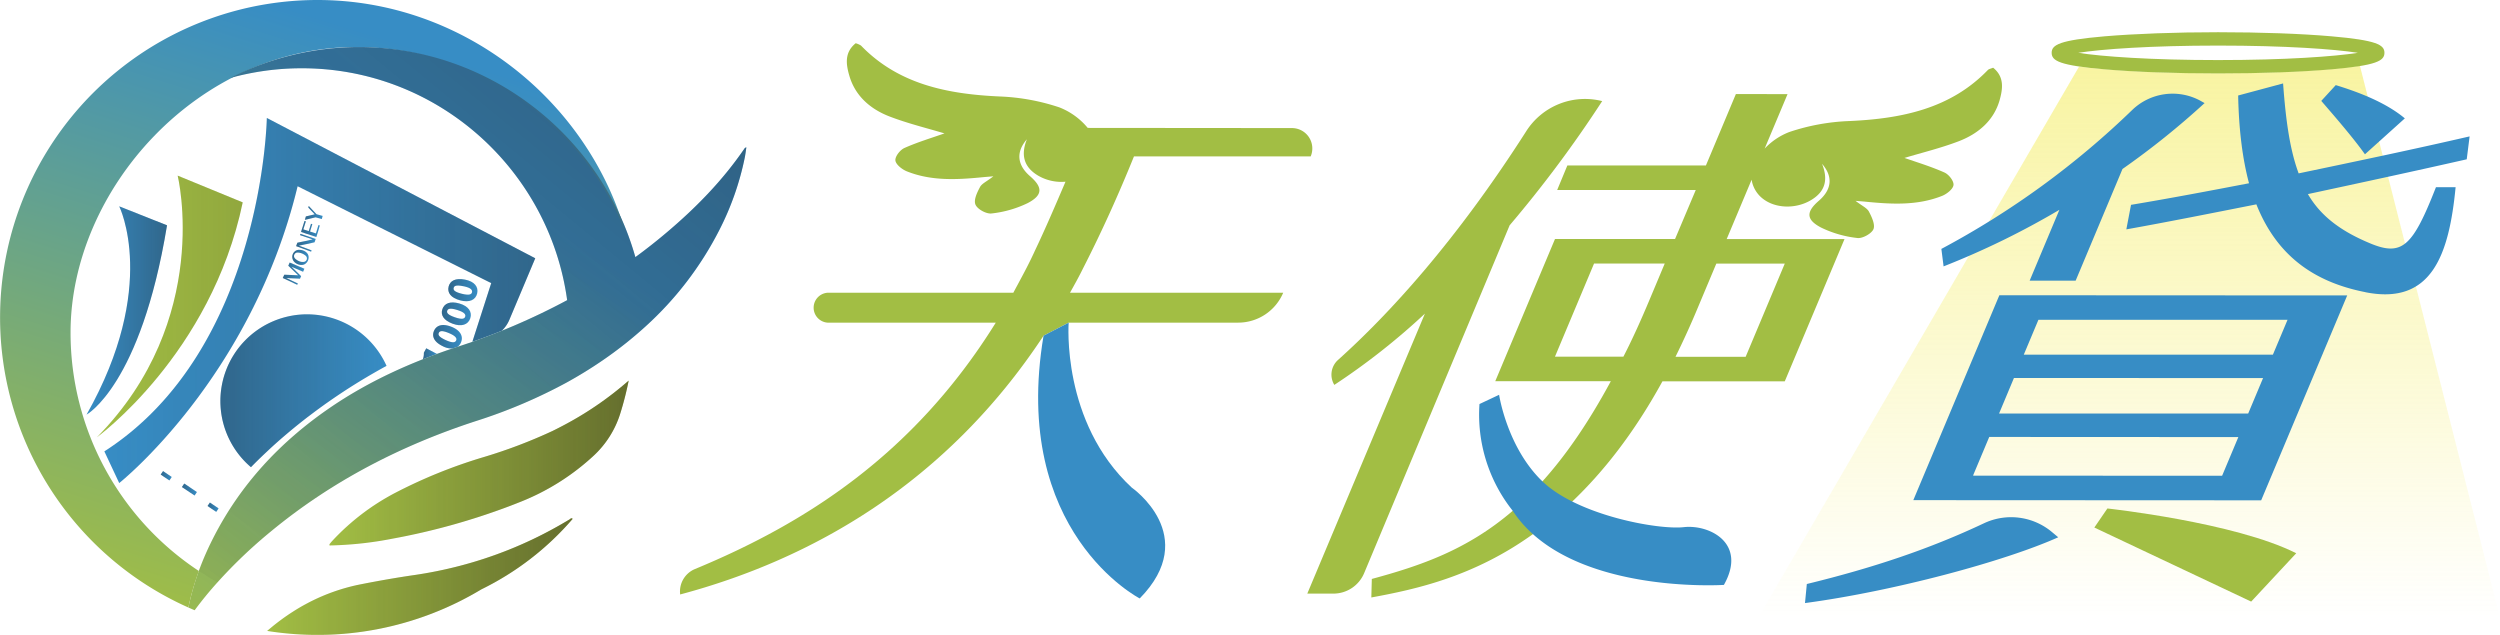 <svg xmlns="http://www.w3.org/2000/svg" xmlns:xlink="http://www.w3.org/1999/xlink" viewBox="0 0 982.22 249.45"><defs><style>.cls-1{isolation:isolate;}.cls-2{fill:#378dc5;}.cls-18,.cls-3{opacity:0.33;}.cls-4{fill:url(#未命名漸層_17);}.cls-5{fill:url(#未命名漸層_17-2);}.cls-6{fill:url(#未命名漸層_17-3);}.cls-7{fill:url(#未命名漸層_17-4);}.cls-8{fill:url(#未命名漸層_17-5);}.cls-9{fill:url(#未命名漸層_17-6);}.cls-10{fill:url(#未命名漸層_17-7);}.cls-11{fill:url(#未命名漸層_17-8);}.cls-12{fill:url(#未命名漸層_17-9);}.cls-13{fill:url(#未命名漸層_17-10);}.cls-14{fill:url(#未命名漸層_17-11);}.cls-15{fill:url(#未命名漸層_17-12);}.cls-16{fill:url(#未命名漸層_17-13);}.cls-17{fill:#a2be44;}.cls-18,.cls-24,.cls-25,.cls-26{mix-blend-mode:multiply;}.cls-19{fill:url(#未命名漸層_17-14);}.cls-20{opacity:0.41;fill:url(#未命名漸層_17-15);}.cls-21{fill:url(#未命名漸層_17-16);}.cls-22{fill:url(#未命名漸層_6);}.cls-23{fill:url(#未命名漸層_6-2);}.cls-24{opacity:0.8;fill:url(#未命名漸層_17-17);}.cls-25,.cls-26{opacity:0.48;}.cls-25{fill:url(#未命名漸層_17-18);}.cls-26{fill:url(#未命名漸層_17-19);}.cls-27{opacity:0.44;fill:url(#未命名漸層_16);}</style><linearGradient id="&#x672A;&#x547D;&#x540D;&#x6F38;&#x5C64;_17" x1="111.1" y1="107.52" x2="119.59" y2="107.52" gradientUnits="userSpaceOnUse"><stop offset="0" stop-color="#231815"></stop><stop offset="0.4" stop-color="#231815" stop-opacity="0.6"></stop><stop offset="1" stop-color="#231815" stop-opacity="0"></stop></linearGradient><linearGradient id="&#x672A;&#x547D;&#x540D;&#x6F38;&#x5C64;_17-2" x1="114.88" y1="101.11" x2="121.26" y2="101.11" xlink:href="#&#x672A;&#x547D;&#x540D;&#x6F38;&#x5C64;_17"></linearGradient><linearGradient id="&#x672A;&#x547D;&#x540D;&#x6F38;&#x5C64;_17-3" x1="116.37" y1="95.37" x2="124.03" y2="95.37" xlink:href="#&#x672A;&#x547D;&#x540D;&#x6F38;&#x5C64;_17"></linearGradient><linearGradient id="&#x672A;&#x547D;&#x540D;&#x6F38;&#x5C64;_17-4" x1="118.29" y1="89.99" x2="125.7" y2="89.99" xlink:href="#&#x672A;&#x547D;&#x540D;&#x6F38;&#x5C64;_17"></linearGradient><linearGradient id="&#x672A;&#x547D;&#x540D;&#x6F38;&#x5C64;_17-5" x1="119.79" y1="83.68" x2="126.77" y2="83.68" xlink:href="#&#x672A;&#x547D;&#x540D;&#x6F38;&#x5C64;_17"></linearGradient><linearGradient id="&#x672A;&#x547D;&#x540D;&#x6F38;&#x5C64;_17-6" x1="63.07" y1="186.21" x2="67.41" y2="186.21" gradientTransform="translate(183.65 28.38) rotate(56.19)" xlink:href="#&#x672A;&#x547D;&#x540D;&#x6F38;&#x5C64;_17"></linearGradient><linearGradient id="&#x672A;&#x547D;&#x540D;&#x6F38;&#x5C64;_17-7" x1="71.47" y1="192.35" x2="77.36" y2="192.35" gradientTransform="translate(192.81 23.48) rotate(56.19)" xlink:href="#&#x672A;&#x547D;&#x540D;&#x6F38;&#x5C64;_17"></linearGradient><linearGradient id="&#x672A;&#x547D;&#x540D;&#x6F38;&#x5C64;_17-8" x1="81.42" y1="198.49" x2="85.75" y2="198.49" gradientTransform="translate(202 18.59) rotate(56.19)" xlink:href="#&#x672A;&#x547D;&#x540D;&#x6F38;&#x5C64;_17"></linearGradient><linearGradient id="&#x672A;&#x547D;&#x540D;&#x6F38;&#x5C64;_17-9" x1="86.6" y1="153.52" x2="151.87" y2="153.52" xlink:href="#&#x672A;&#x547D;&#x540D;&#x6F38;&#x5C64;_17"></linearGradient><linearGradient id="&#x672A;&#x547D;&#x540D;&#x6F38;&#x5C64;_17-10" x1="173.56" y1="123.3" x2="184.95" y2="123.3" xlink:href="#&#x672A;&#x547D;&#x540D;&#x6F38;&#x5C64;_17"></linearGradient><linearGradient id="&#x672A;&#x547D;&#x540D;&#x6F38;&#x5C64;_17-11" x1="176.13" y1="113.98" x2="187.6" y2="113.98" xlink:href="#&#x672A;&#x547D;&#x540D;&#x6F38;&#x5C64;_17"></linearGradient><linearGradient id="&#x672A;&#x547D;&#x540D;&#x6F38;&#x5C64;_17-12" x1="166.14" y1="138.99" x2="171.68" y2="138.99" xlink:href="#&#x672A;&#x547D;&#x540D;&#x6F38;&#x5C64;_17"></linearGradient><linearGradient id="&#x672A;&#x547D;&#x540D;&#x6F38;&#x5C64;_17-13" x1="170.18" y1="132.33" x2="181.46" y2="132.33" xlink:href="#&#x672A;&#x547D;&#x540D;&#x6F38;&#x5C64;_17"></linearGradient><linearGradient id="&#x672A;&#x547D;&#x540D;&#x6F38;&#x5C64;_17-14" x1="65.6" y1="121.99" x2="33.98" y2="121.99" xlink:href="#&#x672A;&#x547D;&#x540D;&#x6F38;&#x5C64;_17"></linearGradient><linearGradient id="&#x672A;&#x547D;&#x540D;&#x6F38;&#x5C64;_17-15" x1="95.36" y1="120.37" x2="38.07" y2="120.37" xlink:href="#&#x672A;&#x547D;&#x540D;&#x6F38;&#x5C64;_17"></linearGradient><linearGradient id="&#x672A;&#x547D;&#x540D;&#x6F38;&#x5C64;_17-16" x1="210.37" y1="118.07" x2="41" y2="118.07" xlink:href="#&#x672A;&#x547D;&#x540D;&#x6F38;&#x5C64;_17"></linearGradient><linearGradient id="&#x672A;&#x547D;&#x540D;&#x6F38;&#x5C64;_6" x1="183.41" y1="65.96" x2="56.56" y2="254.19" gradientUnits="userSpaceOnUse"><stop offset="0" stop-color="#378dc5"></stop><stop offset="1" stop-color="#a2be44"></stop></linearGradient><linearGradient id="&#x672A;&#x547D;&#x540D;&#x6F38;&#x5C64;_6-2" x1="149.2" y1="14.09" x2="75.98" y2="248.64" xlink:href="#&#x672A;&#x547D;&#x540D;&#x6F38;&#x5C64;_6"></linearGradient><linearGradient id="&#x672A;&#x547D;&#x540D;&#x6F38;&#x5C64;_17-17" x1="465.98" y1="-276.7" x2="41.53" y2="239.12" xlink:href="#&#x672A;&#x547D;&#x540D;&#x6F38;&#x5C64;_17"></linearGradient><linearGradient id="&#x672A;&#x547D;&#x540D;&#x6F38;&#x5C64;_17-18" x1="224.97" y1="226.54" x2="104.94" y2="226.54" xlink:href="#&#x672A;&#x547D;&#x540D;&#x6F38;&#x5C64;_17"></linearGradient><linearGradient id="&#x672A;&#x547D;&#x540D;&#x6F38;&#x5C64;_17-19" x1="246.98" y1="181.92" x2="129.4" y2="181.92" xlink:href="#&#x672A;&#x547D;&#x540D;&#x6F38;&#x5C64;_17"></linearGradient><linearGradient id="&#x672A;&#x547D;&#x540D;&#x6F38;&#x5C64;_16" x1="836.5" y1="25.79" x2="836.5" y2="242.76" gradientUnits="userSpaceOnUse"><stop offset="0" stop-color="#f0e62a"></stop><stop offset="1" stop-color="#f0e62a" stop-opacity="0"></stop></linearGradient></defs><g class="cls-1"><g id="&#x5716;&#x5C64;_2" data-name="&#x5716;&#x5C64; 2"><g id="&#x5716;&#x5C64;_1-2" data-name="&#x5716;&#x5C64; 1"><path class="cls-2" d="M119.09,106.78l-4.59-2c1.54,1.47,2.3,2.21,3.81,3.71-.17.39-.26.59-.44,1-2.17-.08-3.25-.13-5.41-.25l4.56,2.13c-.09.21-.14.31-.24.52l-5.68-2.67.6-1.29c2.18.12,3.27.16,5.47.23-1.55-1.52-2.33-2.27-3.9-3.76.22-.5.33-.75.54-1.25l5.78,2.43Z"></path><path class="cls-2" d="M119.08,98.41a3.88,3.88,0,0,1,1.32.78,2.51,2.51,0,0,1,.84,2.22,3.08,3.08,0,0,1-1,2,2.32,2.32,0,0,1-.93.56,3.21,3.21,0,0,1-1.08.13,4.13,4.13,0,0,1-1.3-.32,3.92,3.92,0,0,1-1.21-.8,2.84,2.84,0,0,1-.87-1.85,2.75,2.75,0,0,1,.77-2.16,2.57,2.57,0,0,1,2.1-.81A4.49,4.49,0,0,1,119.08,98.41Zm-.62,1.1a4.8,4.8,0,0,0-1.64-.3,1.39,1.39,0,0,0-.91,2.36,5.31,5.31,0,0,0,1.48,1,3.53,3.53,0,0,0,1.77.34,1.39,1.39,0,0,0,1.37-1,1.42,1.42,0,0,0-.59-1.57A5.11,5.11,0,0,0,118.46,99.51Z"></path><path class="cls-2" d="M123.58,95.2c-2.47.57-3.7.83-6.16,1.31l5,1.85c-.07.21-.11.31-.19.52l-5.89-2.18c.19-.54.29-.8.49-1.34,2.39-.48,3.59-.74,6-1.31l-4.95-1.67c.07-.21.1-.31.17-.51l6,2Z"></path><path class="cls-2" d="M124.28,93.13l-6-2c.57-1.72.84-2.59,1.36-4.32l.53.16c-.38,1.26-.57,1.89-1,3.15l2.13.68c.36-1.14.54-1.72.89-2.87l.52.15c-.35,1.16-.53,1.74-.9,2.89l2.31.74c.43-1.31.63-2,1-3.29l.53.16C125.15,90.43,124.87,91.33,124.28,93.13Z"></path><path class="cls-2" d="M124.37,84.18l2.4.65c-.13.49-.2.73-.34,1.22L124,85.38c-1.68.43-2.53.64-4.22,1l.4-1.35c1.38-.31,2.07-.47,3.46-.82-1-1.08-1.5-1.62-2.51-2.67l.17-.62C122.54,82.22,123.16,82.87,124.37,84.18Z"></path><rect class="cls-2" x="64.42" y="184.15" width="1.65" height="4.12" transform="matrix(0.56, -0.83, 0.83, 0.56, -125.78, 136.8)"></rect><rect class="cls-2" x="73.59" y="189.36" width="1.65" height="5.99" transform="translate(-126.81 147.13) rotate(-56.19)"></rect><rect class="cls-2" x="82.76" y="196.44" width="1.65" height="4.12" transform="matrix(0.56, -0.83, 0.83, 0.56, -127.85, 157.49)"></rect><path class="cls-2" d="M98.6,183.55a34.09,34.09,0,0,1,22.11-60.06,34.29,34.29,0,0,1,31.16,20.25c-1.3.71-2.58,1.42-3.81,2.12-2.94,1.67-5.85,3.4-8.66,5.15s-5.73,3.67-8.49,5.56-5.22,3.66-7.73,5.54l-2.52,1.9c-5,3.87-9.86,7.94-14.39,12.1L104,178.24Q101.25,180.83,98.6,183.55Z"></path><path class="cls-2" d="M177.81,127.17c-3.59-1.34-4.78-3.49-4-5.72s3-3.26,6.66-2.22,5.12,3.34,4.3,5.83S181.39,128.51,177.81,127.17Zm1.85-5.38c-2.9-.91-3.69-.47-3.95.3s.13,1.58,3,2.57,3.79.58,4.06-.24S182.57,122.7,179.66,121.79Z"></path><path class="cls-2" d="M180.78,118c-3.69-1-5.08-3-4.54-5.34s2.7-3.52,6.43-2.81,5.4,2.86,4.81,5.42S184.47,119,180.78,118Zm1.35-5.53c-3-.65-3.71-.14-3.9.66s.27,1.56,3.22,2.29,3.82.23,4-.61S185.11,113.09,182.13,112.45Z"></path><path class="cls-2" d="M166.53,138.58a6.66,6.66,0,0,1-.39,2.57c1.84-.73,3.68-1.42,5.54-2.1l-4.21-2.21C167.1,137.54,166.91,137.88,166.53,138.58Z"></path><path class="cls-2" d="M181.1,134.58c1.05-2.41-.19-4.81-3.75-6.2s-5.89-.56-6.83,1.6,0,4.41,3.5,6.07a7.56,7.56,0,0,0,3.71.88l2.06-.68A3.86,3.86,0,0,0,181.1,134.58Zm-1.89-.82c-.35.79-1.28,1.13-4.06-.13s-3.08-2.09-2.75-2.83,1.15-1.11,3.95.06S179.56,133,179.21,133.76Z"></path><g class="cls-3"><path class="cls-4" d="M119.09,106.78l-4.59-2c1.54,1.47,2.3,2.21,3.81,3.71-.17.39-.26.59-.44,1-2.17-.08-3.25-.13-5.41-.25l4.56,2.13c-.09.21-.14.31-.24.52l-5.68-2.67.6-1.29c2.18.12,3.27.16,5.47.23-1.55-1.52-2.33-2.27-3.9-3.76.22-.5.33-.75.54-1.25l5.78,2.43Z"></path><path class="cls-5" d="M119.08,98.41a3.88,3.88,0,0,1,1.32.78,2.51,2.51,0,0,1,.84,2.22,3.08,3.08,0,0,1-1,2,2.32,2.32,0,0,1-.93.56,3.21,3.21,0,0,1-1.08.13,4.13,4.13,0,0,1-1.3-.32,3.92,3.92,0,0,1-1.21-.8,2.84,2.84,0,0,1-.87-1.85,2.75,2.75,0,0,1,.77-2.16,2.57,2.57,0,0,1,2.1-.81A4.49,4.49,0,0,1,119.08,98.41Zm-.62,1.1a4.8,4.8,0,0,0-1.64-.3,1.39,1.39,0,0,0-.91,2.36,5.31,5.31,0,0,0,1.48,1,3.53,3.53,0,0,0,1.77.34,1.39,1.39,0,0,0,1.37-1,1.42,1.42,0,0,0-.59-1.57A5.11,5.11,0,0,0,118.46,99.51Z"></path><path class="cls-6" d="M123.58,95.2c-2.47.57-3.7.83-6.16,1.31l5,1.85c-.07.21-.11.31-.19.52l-5.89-2.18c.19-.54.29-.8.49-1.34,2.39-.48,3.59-.74,6-1.31l-4.95-1.67c.07-.21.1-.31.17-.51l6,2Z"></path><path class="cls-7" d="M124.28,93.13l-6-2c.57-1.72.84-2.59,1.36-4.32l.53.16c-.38,1.26-.57,1.89-1,3.15l2.13.68c.36-1.14.54-1.72.89-2.87l.52.15c-.35,1.16-.53,1.74-.9,2.89l2.31.74c.43-1.31.63-2,1-3.29l.53.16C125.15,90.43,124.87,91.33,124.28,93.13Z"></path><path class="cls-8" d="M124.37,84.18l2.4.65c-.13.49-.2.73-.34,1.22L124,85.38c-1.68.43-2.53.64-4.22,1l.4-1.35c1.38-.31,2.07-.47,3.46-.82-1-1.08-1.5-1.62-2.51-2.67l.17-.62C122.54,82.22,123.16,82.87,124.37,84.18Z"></path><rect class="cls-9" x="64.42" y="184.15" width="1.65" height="4.12" transform="matrix(0.56, -0.83, 0.83, 0.56, -125.78, 136.8)"></rect><rect class="cls-10" x="73.59" y="189.36" width="1.65" height="5.99" transform="translate(-126.81 147.13) rotate(-56.19)"></rect><rect class="cls-11" x="82.76" y="196.44" width="1.65" height="4.12" transform="matrix(0.56, -0.83, 0.83, 0.56, -127.85, 157.49)"></rect><path class="cls-12" d="M98.6,183.55a34.09,34.09,0,0,1,22.11-60.06,34.29,34.29,0,0,1,31.16,20.25c-1.3.71-2.58,1.42-3.81,2.12-2.94,1.67-5.85,3.4-8.66,5.15s-5.73,3.67-8.49,5.56-5.22,3.66-7.73,5.54l-2.52,1.9c-5,3.87-9.86,7.94-14.39,12.1L104,178.24Q101.25,180.83,98.6,183.55Z"></path><path class="cls-13" d="M177.81,127.17c-3.59-1.34-4.78-3.49-4-5.72s3-3.26,6.66-2.22,5.12,3.34,4.3,5.83S181.39,128.51,177.81,127.17Zm1.85-5.38c-2.9-.91-3.69-.47-3.95.3s.13,1.58,3,2.57,3.79.58,4.06-.24S182.57,122.7,179.66,121.79Z"></path><path class="cls-14" d="M180.78,118c-3.69-1-5.08-3-4.54-5.34s2.7-3.52,6.43-2.81,5.4,2.86,4.81,5.42S184.47,119,180.78,118Zm1.35-5.53c-3-.65-3.71-.14-3.9.66s.27,1.56,3.22,2.29,3.82.23,4-.61S185.11,113.09,182.13,112.45Z"></path><path class="cls-15" d="M166.53,138.58a6.66,6.66,0,0,1-.39,2.57c1.84-.73,3.68-1.42,5.54-2.1l-4.21-2.21C167.1,137.54,166.91,137.88,166.53,138.58Z"></path><path class="cls-16" d="M181.1,134.58c1.05-2.41-.19-4.81-3.75-6.2s-5.89-.56-6.83,1.6,0,4.41,3.5,6.07a7.56,7.56,0,0,0,3.71.88l2.06-.68A3.86,3.86,0,0,0,181.1,134.58Zm-1.89-.82c-.35.79-1.28,1.13-4.06-.13s-3.08-2.09-2.75-2.83,1.15-1.11,3.95.06S179.56,133,179.21,133.76Z"></path></g><path class="cls-2" d="M46.84,81.06S62.53,112.54,34,162.91c0,0,21.3-11.56,31.62-74.39Z"></path><path class="cls-17" d="M69.8,69s13.89,56.56-31.73,102.8c0,0,44.86-32.6,57.29-92.29Z"></path><path class="cls-2" d="M193,111.23l-7.4,23,.37-.08q5.66-2,11.18-4.21a12.58,12.58,0,0,0,3-4.37l10.14-24.1L104.83,46.34s-1.43,90.94-63.83,131l5.84,12.45s51.8-41.11,70.09-116.62Z"></path><g class="cls-18"><path class="cls-19" d="M46.84,81.06S62.53,112.54,34,162.91c0,0,21.3-11.56,31.62-74.39Z"></path><path class="cls-20" d="M69.8,69s13.89,56.56-31.73,102.8c0,0,44.86-32.6,57.29-92.29Z"></path><path class="cls-21" d="M193,111.23l-7.4,23,.37-.08q5.66-2,11.18-4.21a12.58,12.58,0,0,0,3-4.37l10.14-24.1L104.83,46.34s-1.43,90.94-63.83,131l5.84,12.45s51.8-41.11,70.09-116.62Z"></path></g><path class="cls-17" d="M223.75,204.08q-2.76,1.66-5.55,3.21a160.31,160.31,0,0,1-37.69,15.06,164.75,164.75,0,0,1-18,3.62c-6.86,1-13.69,2.2-20.5,3.54a76.47,76.47,0,0,0-21.91,7.85q-2.23,1.2-4.38,2.55l-.42.27a84.8,84.8,0,0,0-8.72,6.34l-1.64,1.36a124.93,124.93,0,0,0,84.18-16.33,112.61,112.61,0,0,0,35.8-27.61.61.61,0,0,1,.05-.12C224.4,203.35,224.08,203.88,223.75,204.08Z"></path><path class="cls-17" d="M220.49,167.59c-1.11.58-2.23,1.15-3.35,1.7a199,199,0,0,1-27.62,10.45,198.24,198.24,0,0,0-34.12,13.83,91.77,91.77,0,0,0-25.05,19.15c-.31.35-.6.72-.9,1.09a3.17,3.17,0,0,0,0,.5,142.55,142.55,0,0,0,24.75-2.67,265.06,265.06,0,0,0,45.95-12.78c1.39-.53,2.77-1.07,4.15-1.62a92.32,92.32,0,0,0,29.13-18.38,38.06,38.06,0,0,0,10.14-16A125.15,125.15,0,0,0,247,149.53,132.67,132.67,0,0,1,220.49,167.59Z"></path><path class="cls-22" d="M292.4,58.5c-8.58,12.52-19.1,23.26-30.66,33q-5.92,5-12.11,9.52c-13.37-47.38-57.16-82.54-108.81-82.54A112.58,112.58,0,0,0,90.37,30.66a105.26,105.26,0,0,1,28.24-3.84c53.21,0,97.19,39.83,104.22,91.11a260.53,260.53,0,0,1-43,18.3C162,142.06,145,149.66,129.47,160.32,110,173.68,94.36,190.46,83.64,211.63a118.89,118.89,0,0,0-5.54,12.71q1.79,1.17,3.6,2.28-1.82-1.11-3.6-2.28A108,108,0,0,0,74,238.68c.83.37,1.65.73,2.48,1.08q4.23-5.73,9-11c-.62-.35-1.24-.7-1.85-1.06.61.36,1.23.71,1.85,1.06a191.71,191.71,0,0,1,21-20c24-19.8,51.23-33.81,80.77-43.41a204.51,204.51,0,0,0,35.08-14.89,168.63,168.63,0,0,0,14.63-9,155.57,155.57,0,0,0,16.68-13.2,132,132,0,0,0,28.91-37.71A110.84,110.84,0,0,0,292.59,62c.27-1.31.42-2.64.65-4.1A1.12,1.12,0,0,0,292.4,58.5Z"></path><path class="cls-23" d="M27.72,130.68c0-56.4,50.23-112.2,112.2-112.2,47.71,0,89.57,30.88,105.8,72.86C230.76,39.23,181.64,0,124.72,0A124.74,124.74,0,0,0,74,238.68a108,108,0,0,1,4.14-14.34A112.1,112.1,0,0,1,27.72,130.68Z"></path><path class="cls-24" d="M292.4,58.5c-8.58,12.52-19.1,23.26-30.66,33q-5.92,5-12.11,9.52c-13.37-47.38-57.16-82.54-108.81-82.54A112.58,112.58,0,0,0,90.37,30.66a105.26,105.26,0,0,1,28.24-3.84c53.21,0,97.19,39.83,104.22,91.11a260.53,260.53,0,0,1-43,18.3C162,142.06,145,149.66,129.47,160.32,110,173.68,94.36,190.46,83.64,211.63a118.89,118.89,0,0,0-5.54,12.71q3.56,2.34,7.29,4.43a191.71,191.71,0,0,1,21-20c24-19.8,51.23-33.81,80.77-43.41a204.51,204.51,0,0,0,35.08-14.89,168.63,168.63,0,0,0,14.63-9,155.57,155.57,0,0,0,16.68-13.2,132,132,0,0,0,28.91-37.71A110.84,110.84,0,0,0,292.59,62c.27-1.31.42-2.64.65-4.1A1.12,1.12,0,0,0,292.4,58.5Z"></path><path class="cls-25" d="M223.75,204.08q-2.76,1.66-5.55,3.21a160.31,160.31,0,0,1-37.69,15.06,164.75,164.75,0,0,1-18,3.62c-6.86,1-13.69,2.2-20.5,3.54a76.47,76.47,0,0,0-21.91,7.85q-2.23,1.2-4.38,2.55l-.42.27a84.8,84.8,0,0,0-8.72,6.34l-1.64,1.36a124.93,124.93,0,0,0,84.18-16.33,112.61,112.61,0,0,0,35.8-27.61.61.61,0,0,1,.05-.12C224.4,203.35,224.08,203.88,223.75,204.08Z"></path><path class="cls-26" d="M220.49,167.59c-1.11.58-2.23,1.15-3.35,1.7a199,199,0,0,1-27.62,10.45,198.24,198.24,0,0,0-34.12,13.83,91.77,91.77,0,0,0-25.05,19.15c-.31.35-.6.72-.9,1.09a3.17,3.17,0,0,0,0,.5,142.55,142.55,0,0,0,24.75-2.67,265.06,265.06,0,0,0,45.95-12.78c1.39-.53,2.77-1.07,4.15-1.62a92.32,92.32,0,0,0,29.13-18.38,38.06,38.06,0,0,0,10.14-16A125.15,125.15,0,0,0,247,149.53,132.67,132.67,0,0,1,220.49,167.59Z"></path><path class="cls-27" d="M927.17,25.79c-2.9.49-6.68.94-11.59,1.36-11.92,1-27.76,1.62-44.59,1.62s-32.68-.58-44.6-1.62c-3.83-.33-7-.67-9.54-1L690.77,242.76H982.22Z"></path><path class="cls-17" d="M871.45,28.85c-16.84,0-32.68-.57-44.6-1.61-17.67-1.54-20.78-3.32-20.78-6.49s3.11-4.94,20.78-6.48c11.92-1,27.76-1.61,44.6-1.61s32.67.57,44.6,1.61c17.66,1.54,20.77,3.32,20.77,6.48s-3.11,4.95-20.77,6.49C904.12,28.28,888.28,28.85,871.45,28.85Zm-54.94-8.1c9.22,1.46,28.5,2.85,54.94,2.85s45.71-1.39,54.93-2.85c-9.22-1.45-28.5-2.84-54.93-2.84S825.73,19.3,816.51,20.75Z"></path><path class="cls-17" d="M445.52,61.46l69.43,0a8,8,0,0,0-7.4-11.14l-80.2-.07a27.39,27.39,0,0,0-11.13-8.06,84,84,0,0,0-23.5-4.29c-20.7-.93-39.84-4.88-54.45-20a7.66,7.66,0,0,0-2.08-.91c-4.53,3.66-3.78,8.39-2.46,12.88,2.29,7.78,8.17,13,15.88,15.94,7.12,2.73,14.65,4.55,21.46,6.6-4.95,1.75-10.5,3.41-15.7,5.72-1.74.77-3.73,3.33-3.58,4.9s2.59,3.53,4.5,4.29c9.67,3.88,19.82,3.3,30,2.29.8-.08,1.61-.13,4-.34-2.53,2-4.49,2.8-5.25,4.21-1.14,2.14-2.56,5.07-1.79,6.91s4.33,3.75,6.32,3.48a43.36,43.36,0,0,0,14.21-4.08c6-3.14,5.93-6.22.91-10.57s-5.64-9.43-1.24-14.5C401.11,60.59,402,65.51,407.86,69a18.22,18.22,0,0,0,10.76,2.39c-4,9.39-8.09,18.87-12,27.07C404,104.26,401,109.62,398.13,115l-72.57,0a5.89,5.89,0,0,0,0,11.78l65.66,0c-32.34,52.07-75.22,79-118.15,96.78a9.54,9.54,0,0,0-5.84,10C318.6,219.85,371.65,190.11,410,131.89l9.87-5.13,66.59,0A19.2,19.2,0,0,0,504.16,115h0l-83.76,0c1.79-3.21,3.58-6.42,5.15-9.63C433,90.79,439.54,76.23,445.52,61.46Z"></path><path class="cls-17" d="M783.08,26.6c-1,.41-1.7.51-2.08.91-14.61,15.16-33.75,19.12-54.45,20.05a83.6,83.6,0,0,0-23.5,4.29,26.32,26.32,0,0,0-9.74,6.53l9-21.41H682L670.24,65,615.8,65l-4,9.64,54.45,0L658.11,93.9l-47.17,0-23.47,55.87,45.41,0c-8.9,16.48-17.82,29.32-26.9,39.38L594.3,200.72c-17.94,15.41-36.42,21.61-55.33,26.74l-.19,7.28c17.44-3.21,40.23-8.12,63.64-25l15.23-12.63c12.13-11.56,24.24-26.75,35.51-47.3l48.06,0,23.46-55.87-46.29,0,8.09-19.26,1.71-4.07a11.71,11.71,0,0,0,4.26,7.34c4.94,4,13,4.26,19,.72s6.75-8.43,4.41-14.31c4.4,5.07,3.82,10.12-1.24,14.5s-5.11,7.43.91,10.57a43.36,43.36,0,0,0,14.21,4.08c2,.27,5.59-1.74,6.32-3.48s-.65-4.77-1.79-6.91c-.76-1.41-2.72-2.25-5.25-4.21,2.43.2,3.24.26,4,.34,10.14,1,20.29,1.58,30-2.29,1.91-.76,4.34-2.72,4.49-4.29s-1.83-4.13-3.57-4.9c-5.2-2.32-10.75-4-15.7-5.72,6.81-2.06,14.34-3.87,21.46-6.61,7.71-3,13.59-8.15,15.88-15.93C786.86,35,787.61,30.26,783.08,26.6ZM648.22,117.45c-3.41,8.14-6.87,15.84-10.41,22.69H610.92l15.37-36.61,27.77,0Zm53-13.89-15.37,36.61-27.56,0c3.05-6.2,6-12.63,8.93-19.69l7.1-16.91Z"></path><path class="cls-17" d="M629.49,39.71h-.07a27.39,27.39,0,0,0-29.8,11.87C572.33,94.31,546,123.21,525.7,141.41a7.75,7.75,0,0,0-1.46,9.81,267.79,267.79,0,0,0,35.59-28l-46.21,110h10.26a13.08,13.08,0,0,0,12.06-8L593.12,88.52A475.46,475.46,0,0,0,629.49,39.71Z"></path><path class="cls-2" d="M806.26,209.09l2.39,2c-20.93,9.41-64.45,21.16-99.49,25.85l.72-7.49c26.45-6.45,48.47-13.89,69.57-23.85A25,25,0,0,1,806.26,209.09ZM785.52,116l136.67.07-33.8,80.5-136.67-.07Zm-21.91-11.36-.87-6.85a332.69,332.69,0,0,0,75-54.6,22.86,22.86,0,0,1,26.62-3.69l1.8,1a314.56,314.56,0,0,1-32.26,25.89L815.5,110.26H797.43l11.68-27.83A318.27,318.27,0,0,1,763.61,104.66Zm11.56,82.23,97.87.05,6.38-15.2-97.87-.05Zm10.24-24.4,97.88,0,5.84-13.92-97.87-.05Zm9.71-23.12,97.87,0,5.76-13.7-97.88,0Zm134.22-24.56c-20.77-4.08-35-14.79-42.84-34.5-17.31,3.42-34.4,6.84-51.09,9.83l1.84-9.64C852.44,77.94,868,75,883.61,72c-2.56-9.64-4-21-4.26-34.48L897,32.78c1.07,14.78,2.7,26.13,6.11,35.34,22.48-4.7,44.95-9.4,67.17-14.53l-1.13,9c-20.71,4.7-41.56,9.19-62.4,13.67,4.87,8.36,12.49,14.36,24.31,19.29,12.74,5.36,16.87,1.29,26-22h7.72C962.22,100.05,955.4,120,929.34,114.81Zm-.18-54.17C924.45,54,917,45.43,912,39.64l5.69-6.2c8.4,2.57,19.48,6.64,27.14,13.07Z"></path><path class="cls-17" d="M822.84,207.26l5.13-7.49s50.11,5.44,74.19,17.59l-17.7,19Z"></path><path class="cls-2" d="M410,131.89l9.87-5.13s-3,39.06,24.78,64.81c0,0,27.34,18.89,3.14,43.55C447.78,235.12,397,209.11,410,131.89Z"></path><path class="cls-2" d="M581.27,158.74l7.71-3.63s3.1,20.63,17,34,45.53,19.13,55.54,18,25.05,6.23,15.78,22.69c0,0-61.34,4-83-29.16A60.58,60.58,0,0,1,581.27,158.74Z"></path></g></g></g></svg>